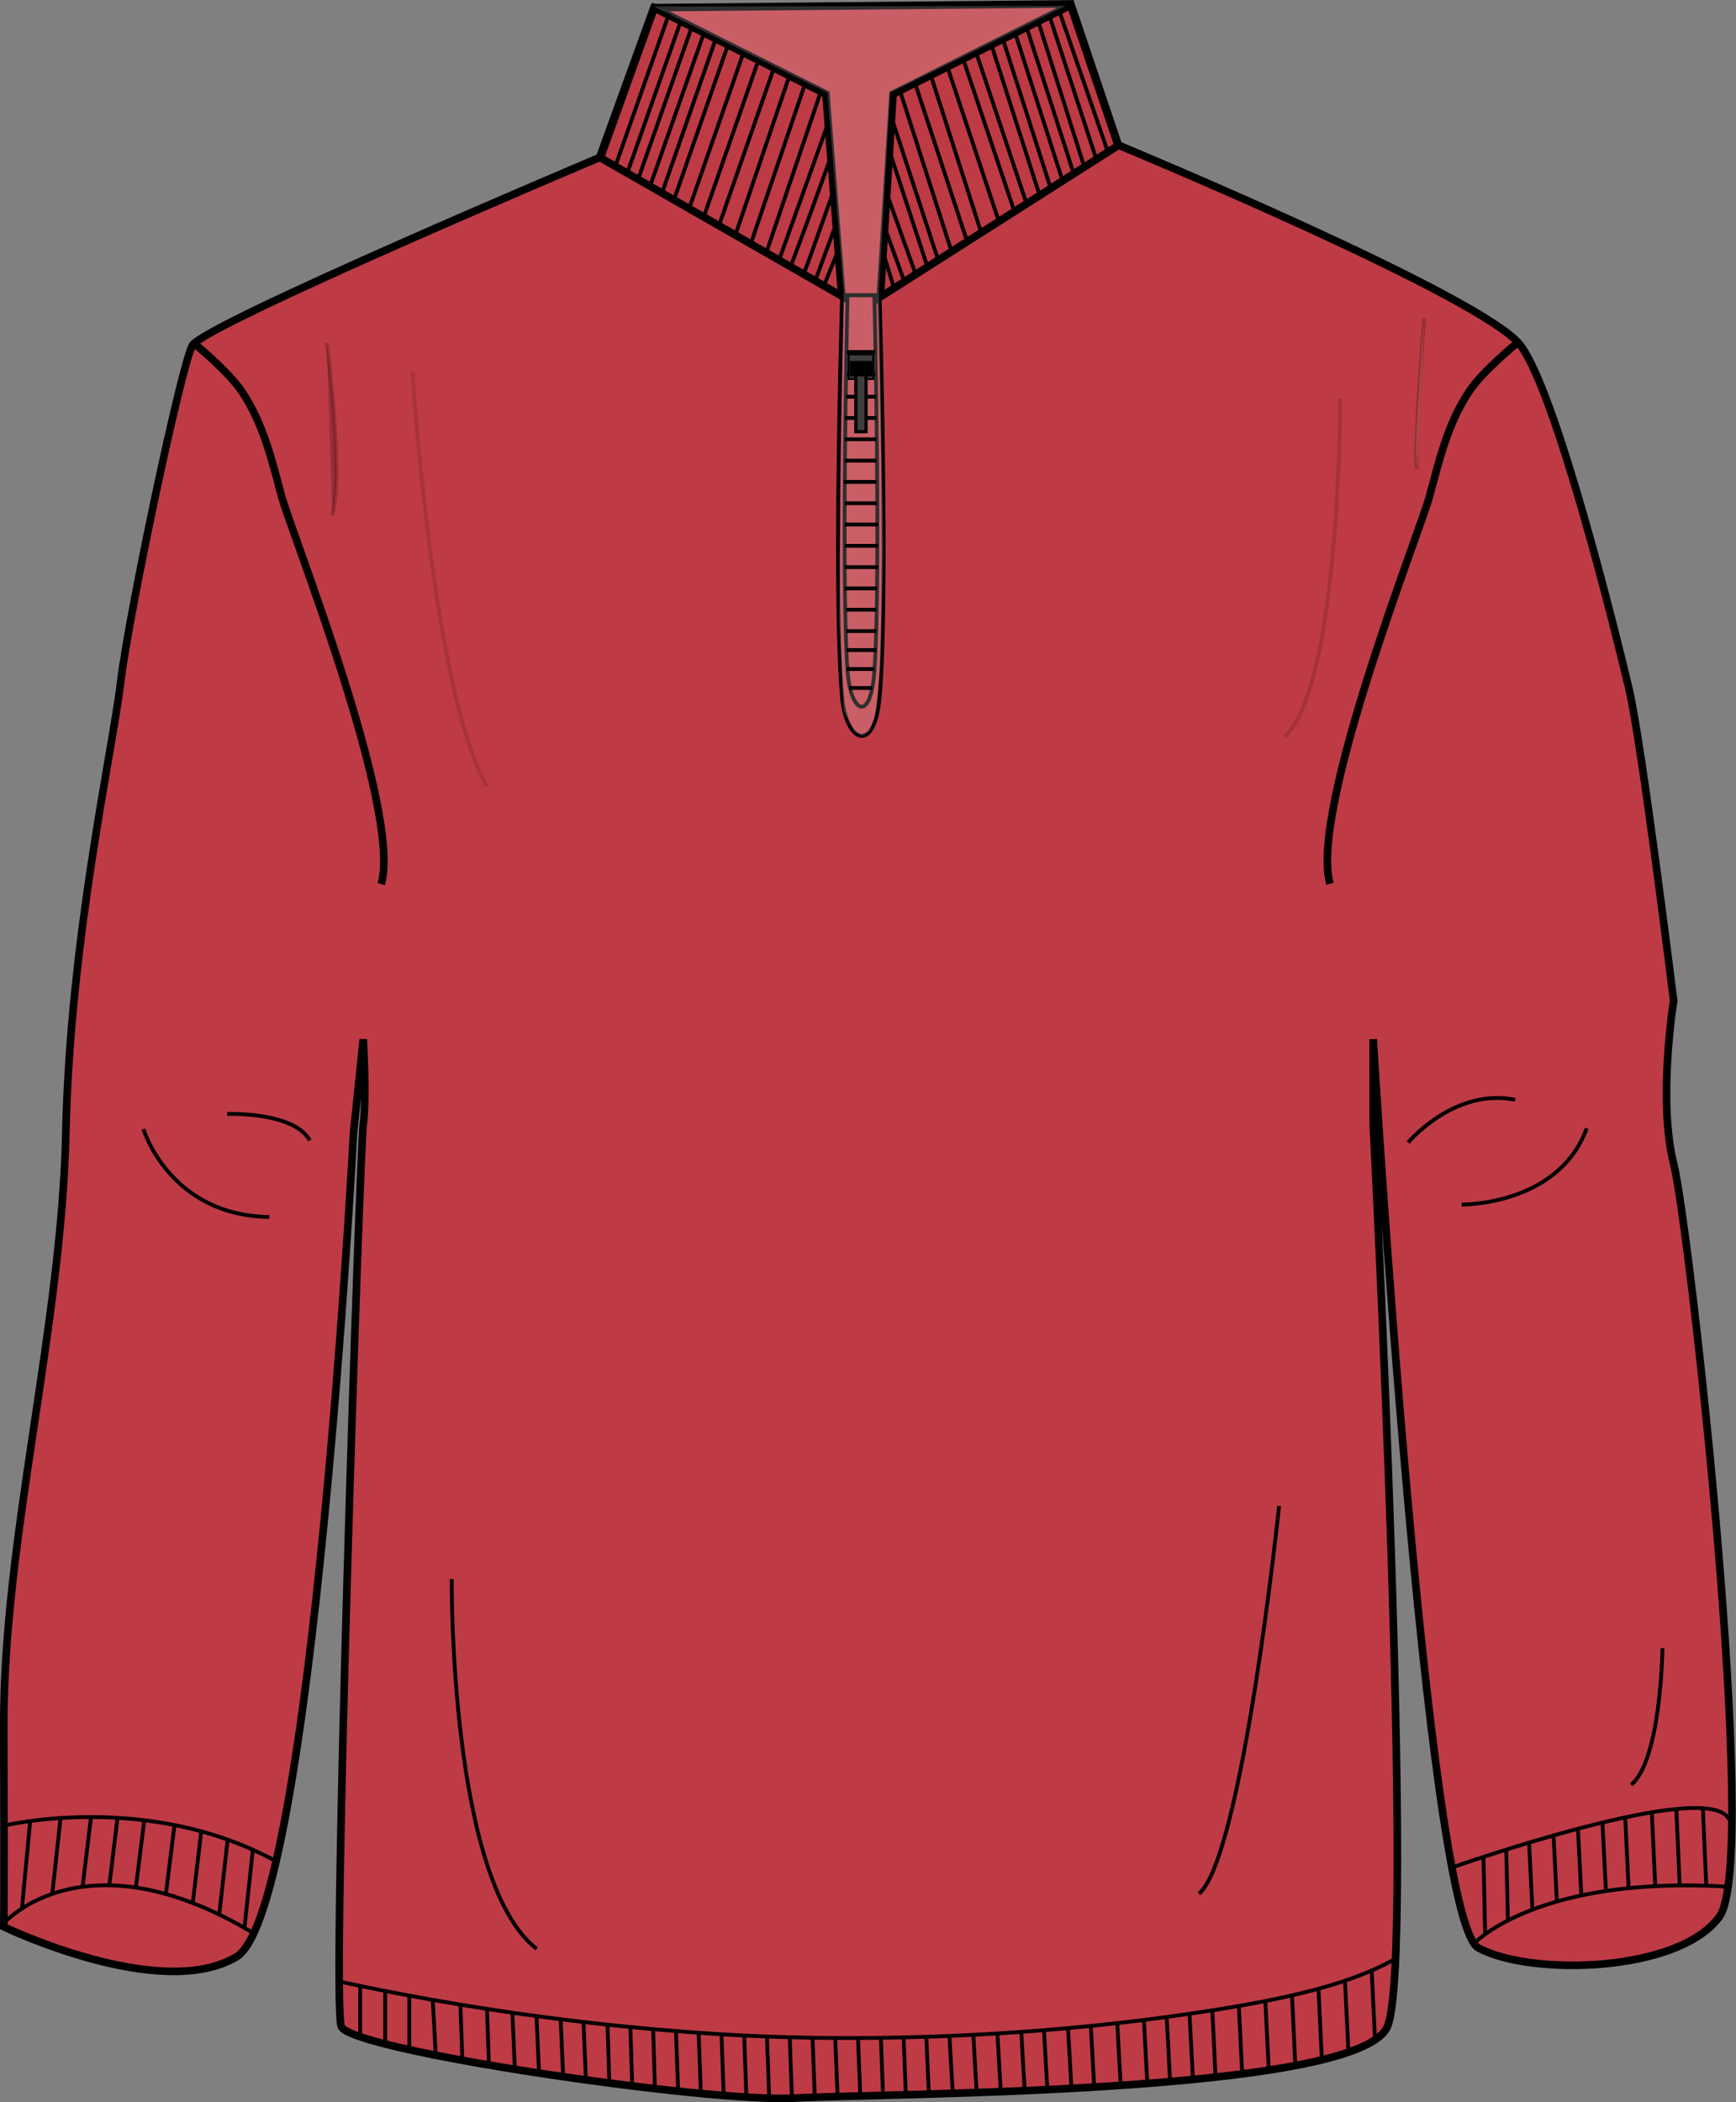 <svg xmlns="http://www.w3.org/2000/svg" width="457.349" height="553.665" viewBox="0 0 457.349 553.665">
  <rect x="0" y="0" width="457.349" height="553.665" fill="#808080" stroke="none"/>
  <g id="Group_26" data-name="Group 26" transform="translate(-201.312 -105.626)">
    <g id="Group_10" data-name="Group 10">
      <path id="Path_91" data-name="Path 91" d="M4210.565,3234.644l-14.284,39.459s-104.373,44.025-107.314,49.524-16.667,70.317-18.88,88.73-13.338,67.879-14.432,118.661-16.467,107.292-16.343,156.013,0,53.034,0,53.034,41.278,19.885,61.3,7.906,30.836-216.953,30.836-216.953l2.571-24.7s.9,15.832,0,22.236-8.41,231.379-5.815,237.762,97.125,20.157,119.577,18.857,148.494-.942,156.059-18.857-3.757-237.762-3.757-237.762v-22.236s13.987,231.814,27.71,239.3,52.823,6.534,63.523-8.247-7.866-181.514-12.084-198.286,0-42.912,0-42.912-8.36-67.752-11.792-82.26-19-77.461-28.508-90.284-105.983-52.79-105.983-52.79l-12.536-37.181Z" transform="translate(-3837 -3127)" fill="#be3a44" stroke="#000" stroke-width="2"/>
      <path id="Path_97" data-name="Path 97" d="M4089.384,3323.014s9.05,7.326,12.749,12.882c5.607,8.421,7.855,18.139,10.383,27.5s31.721,82.619,26.236,102.081" transform="translate(-3837 -3127)" fill="none" stroke="#000" stroke-width="2"/>
      <path id="Path_98" data-name="Path 98" d="M4146.966,3330.506s5.3,84.454,19.654,109.258" transform="translate(-3837 -3127)" fill="none" stroke="#000" stroke-width="1" opacity="0.122"/>
      <path id="Path_100" data-name="Path 100" d="M4098.164,3525.993s17.493-.655,21.769,6.964" transform="translate(-3837 -3127)" fill="none" stroke="#000" stroke-width="1"/>
      <path id="Path_101" data-name="Path 101" d="M4076.095,3530s6.873,22.763,33.163,23.125" transform="translate(-3837 -3127)" fill="none" stroke="#000" stroke-width="1"/>
      <path id="Path_102" data-name="Path 102" d="M4039.312,3713.431s37.848-9.206,71.869,9.455" transform="translate(-3837 -3127)" fill="none" stroke="#000" stroke-width="1"/>
      <path id="Path_103" data-name="Path 103" d="M4039.312,3739.115s21.165-24.075,65.636,2.532" transform="translate(-3837 -3127)" fill="none" stroke="#000" stroke-width="1"/>
      <path id="Path_104" data-name="Path 104" d="M4126.893,3754.391a674.529,674.529,0,0,0,97.355,13.739c39.34,2.7,84.069.795,121.825-4.437,23.656-3.278,45.75-7.273,59.609-15.359" transform="translate(-3836.541 -3127)" fill="none" stroke="#000" stroke-width="1"/>
      <path id="Path_105" data-name="Path 105" d="M4157.322,3648.5s-.708,79.4,22.343,97.343" transform="translate(-3837 -3127)" fill="none" stroke="#000" stroke-width="1"/>
      <path id="Path_106" data-name="Path 106" d="M4375.286,3629.237s-9.643,92.416-21.1,102.124" transform="translate(-3837 -3127)" fill="none" stroke="#000" stroke-width="1"/>
      <path id="Path_107" data-name="Path 107" d="M4391.378,3337.588s.033,75.984-14.762,89.2" transform="translate(-3837 -3127)" fill="none" stroke="#000" stroke-width="1" opacity="0.142"/>
      <path id="Path_109" data-name="Path 109" d="M4414.088,3329.89s-2.7,32.908-1.98,39.693" transform="translate(-3837.562 -3140.535)" fill="#fff" stroke="#000" stroke-width="1" opacity="0.205"/>
      <path id="Path_111" data-name="Path 111" d="M4409.287,3533.51s12.177-14.52,28.2-11.251" transform="translate(-3837 -3127)" fill="none" stroke="#000" stroke-width="1"/>
      <path id="Path_112" data-name="Path 112" d="M4423.387,3549.858s25.5.325,32.938-20.075" transform="translate(-3837 -3127)" fill="none" stroke="#000" stroke-width="1"/>
      <path id="Path_113" data-name="Path 113" d="M4476.287,3666.673s-.345,29.553-8.267,36" transform="translate(-3837 -3127)" fill="none" stroke="#000" stroke-width="1"/>
      <path id="Path_114" data-name="Path 114" d="M4420.39,3724.605s68.141-24.139,73.452-12.8" transform="translate(-3837 -3127)" fill="none" stroke="#000" stroke-width="1"/>
      <path id="Path_115" data-name="Path 115" d="M4426.979,3744.174s16.813-17.731,66.832-14.662" transform="translate(-3837 -3127)" fill="none" stroke="#000" stroke-width="1"/>
      <path id="Path_118" data-name="Path 118" d="M4117.216,3329.456s4.536,34.051,1.458,45.5" transform="translate(-3829.825 -3133.563)" stroke="#000" stroke-width="1" opacity="0.201"/>
      <path id="Path_136" data-name="Path 136" d="M4146.966,3330.506s5.3,84.454,19.654,109.258" transform="translate(-3837 -3127)" fill="none"/>
      <path id="Path_138" data-name="Path 138" d="M4045.3,3712.407l-2.228,23.5" transform="translate(-3836 -3127.52)" fill="none" stroke="#000" stroke-width="1"/>
      <path id="Path_139" data-name="Path 139" d="M4045.3,3712.406l-2.228,20.339" transform="translate(-3828 -3128.271)" fill="none" stroke="#000" stroke-width="1"/>
      <path id="Path_140" data-name="Path 140" d="M4045.3,3712.406l-2.228,18.314" transform="translate(-3820 -3128.271)" fill="none" stroke="#000" stroke-width="1"/>
      <path id="Path_141" data-name="Path 141" d="M4045.3,3712.406l-2.228,18.314" transform="translate(-3813 -3128.271)" fill="none" stroke="#000" stroke-width="1"/>
      <path id="Path_142" data-name="Path 142" d="M4045.3,3712.406l-2.228,17.831" transform="translate(-3806 -3127.259)" fill="none" stroke="#000" stroke-width="1"/>
      <path id="Path_143" data-name="Path 143" d="M4045.3,3712.406l-2.228,17.831" transform="translate(-3798 -3126.259)" fill="none" stroke="#000" stroke-width="1"/>
      <path id="Path_144" data-name="Path 144" d="M4045.3,3712.406l-2.228,18.879" transform="translate(-3791 -3124.259)" fill="none" stroke="#000" stroke-width="1"/>
      <path id="Path_145" data-name="Path 145" d="M4045.3,3712.407l-2.228,19.805" transform="translate(-3784 -3122.384)" fill="none" stroke="#000" stroke-width="1"/>
      <path id="Path_146" data-name="Path 146" d="M4045.3,3712.407l-2.228,20.743" transform="translate(-3777.352 -3119.86)" fill="none" stroke="#000" stroke-width="1"/>
      <path id="Path_147" data-name="Path 147" d="M4133.206,3755.461v13.8" transform="translate(-3837 -3127)" fill="none" stroke="#000" stroke-width="1"/>
      <path id="Path_148" data-name="Path 148" d="M4139.784,3757.051v13.819" transform="translate(-3837 -3127)" fill="none" stroke="#000" stroke-width="1"/>
      <path id="Path_149" data-name="Path 149" d="M4146.136,3758.42v14.073" transform="translate(-3837 -3127)" fill="none" stroke="#000" stroke-width="1"/>
      <path id="Path_150" data-name="Path 150" d="M4152.325,3759.517l.794,14.4" transform="translate(-3837 -3127)" fill="none" stroke="#000" stroke-width="1"/>
      <path id="Path_151" data-name="Path 151" d="M4159.621,3760.794l.491,14.372" transform="translate(-3837 -3127)" fill="none" stroke="#000" stroke-width="1"/>
      <path id="Path_152" data-name="Path 152" d="M4159.621,3760.794l.491,14.372" transform="translate(-3830 -3126)" fill="none" stroke="#000" stroke-width="1"/>
      <path id="Path_153" data-name="Path 153" d="M4159.621,3760.794l.669,15.049" transform="translate(-3823.32 -3125)" fill="none" stroke="#000" stroke-width="1"/>
      <path id="Path_154" data-name="Path 154" d="M4159.621,3760.794l.669,15.049" transform="translate(-3816.956 -3124)" fill="none" stroke="#000" stroke-width="1"/>
      <path id="Path_155" data-name="Path 155" d="M4159.621,3760.794l.669,15.049" transform="translate(-3810.591 -3123)" fill="none" stroke="#000" stroke-width="1"/>
      <path id="Path_156" data-name="Path 156" d="M4159.621,3760.794l.652,15.763" transform="translate(-3804.591 -3122.826)" fill="none" stroke="#000" stroke-width="1"/>
      <path id="Path_157" data-name="Path 157" d="M4159.621,3760.794l.476,15.531" transform="translate(-3798.245 -3121.76)" fill="none" stroke="#000" stroke-width="1"/>
      <path id="Path_158" data-name="Path 158" d="M4159.621,3760.794l.476,15.531" transform="translate(-3792.245 -3121.76)" fill="none" stroke="#000" stroke-width="1"/>
      <path id="Path_159" data-name="Path 159" d="M4159.621,3760.794l.476,15.792" transform="translate(-3786.245 -3120.76)" fill="none" stroke="#000" stroke-width="1"/>
      <path id="Path_160" data-name="Path 160" d="M4159.621,3760.794l.589,16.36" transform="translate(-3780.245 -3120.76)" fill="none" stroke="#000" stroke-width="1"/>
      <path id="Path_161" data-name="Path 161" d="M4159.621,3760.794l.589,16.36" transform="translate(-3774.245 -3119.76)" fill="none" stroke="#000" stroke-width="1"/>
      <path id="Path_162" data-name="Path 162" d="M4159.621,3760.794l.589,16.36" transform="translate(-3768.245 -3119.76)" fill="none" stroke="#000" stroke-width="1"/>
      <path id="Path_163" data-name="Path 163" d="M4159.621,3760.794l.589,16.36" transform="translate(-3762.245 -3118.76)" fill="none" stroke="#000" stroke-width="1"/>
      <path id="Path_164" data-name="Path 164" d="M4159.621,3760.794l.589,16.36" transform="translate(-3756.245 -3118.76)" fill="none" stroke="#000" stroke-width="1"/>
      <path id="Path_165" data-name="Path 165" d="M4159.621,3760.794l.589,16.36" transform="translate(-3750.245 -3118.442)" fill="none" stroke="#000" stroke-width="1"/>
      <path id="Path_166" data-name="Path 166" d="M4159.621,3760.794l.589,15.906" transform="translate(-3744.245 -3118.442)" fill="none" stroke="#000" stroke-width="1"/>
      <path id="Path_167" data-name="Path 167" d="M4159.621,3760.794l.589,14.921" transform="translate(-3738.245 -3117.987)" fill="none" stroke="#000" stroke-width="1"/>
      <path id="Path_168" data-name="Path 168" d="M4159.621,3760.794l.589,14.921" transform="translate(-3732.245 -3117.987)" fill="none" stroke="#000" stroke-width="1"/>
      <path id="Path_169" data-name="Path 169" d="M4159.621,3760.794l.589,15.376" transform="translate(-3726.245 -3118.442)" fill="none" stroke="#000" stroke-width="1"/>
      <path id="Path_170" data-name="Path 170" d="M4159.621,3760.794l.589,15.376" transform="translate(-3720.245 -3118.442)" fill="none" stroke="#000" stroke-width="1"/>
      <path id="Path_171" data-name="Path 171" d="M4159.621,3760.794l.648,14.931" transform="translate(-3714.245 -3118.442)" fill="none" stroke="#000" stroke-width="1"/>
      <path id="Path_172" data-name="Path 172" d="M4159.621,3760.794l.9,15.536" transform="translate(-3708.185 -3119.046)" fill="none" stroke="#000" stroke-width="1"/>
      <path id="Path_173" data-name="Path 173" d="M4159.621,3760.794l.9,15.536" transform="translate(-3701.875 -3119.046)" fill="none" stroke="#000" stroke-width="1"/>
      <path id="Path_174" data-name="Path 174" d="M4159.621,3760.794l.9,15.536" transform="translate(-3695.566 -3120.046)" fill="none" stroke="#000" stroke-width="1"/>
      <path id="Path_175" data-name="Path 175" d="M4159.621,3760.794l.9,15.536" transform="translate(-3689.256 -3120.046)" fill="none" stroke="#000" stroke-width="1"/>
      <path id="Path_176" data-name="Path 176" d="M4159.621,3760.794l.9,15.536" transform="translate(-3683.256 -3120.046)" fill="none" stroke="#000" stroke-width="1"/>
      <path id="Path_177" data-name="Path 177" d="M4159.621,3760.794l.9,15.536" transform="translate(-3676.947 -3121.046)" fill="none" stroke="#000" stroke-width="1"/>
      <path id="Path_178" data-name="Path 178" d="M4159.621,3760.794l.9,16.536" transform="translate(-3670.947 -3122.046)" fill="none" stroke="#000" stroke-width="1"/>
      <path id="Path_179" data-name="Path 179" d="M4159.621,3760.794l.9,16.536" transform="translate(-3663.947 -3122.046)" fill="none" stroke="#000" stroke-width="1"/>
      <path id="Path_180" data-name="Path 180" d="M4159.621,3760.794l.9,16.536" transform="translate(-3656.947 -3123.046)" fill="none" stroke="#000" stroke-width="1"/>
      <path id="Path_181" data-name="Path 181" d="M4159.621,3760.794l.9,17.164" transform="translate(-3650.947 -3124.046)" fill="none" stroke="#000" stroke-width="1"/>
      <path id="Path_182" data-name="Path 182" d="M4159.621,3760.794l.9,17.164" transform="translate(-3644.947 -3125.046)" fill="none" stroke="#000" stroke-width="1"/>
      <path id="Path_183" data-name="Path 183" d="M4159.621,3760.794l.9,18.164" transform="translate(-3638.947 -3126.046)" fill="none" stroke="#000" stroke-width="1"/>
      <path id="Path_184" data-name="Path 184" d="M4159.621,3760.794l.9,18.164" transform="translate(-3631.947 -3127.046)" fill="none" stroke="#000" stroke-width="1"/>
      <path id="Path_185" data-name="Path 185" d="M4159.621,3760.794l.9,18.164" transform="translate(-3624.947 -3128.046)" fill="none" stroke="#000" stroke-width="1"/>
      <path id="Path_186" data-name="Path 186" d="M4159.621,3760.794l.9,19.1" transform="translate(-3617.947 -3130.046)" fill="none" stroke="#000" stroke-width="1"/>
      <path id="Path_187" data-name="Path 187" d="M4159.621,3760.794l.9,18.577" transform="translate(-3610.947 -3131.046)" fill="none" stroke="#000" stroke-width="1"/>
      <path id="Path_188" data-name="Path 188" d="M4159.621,3760.794l.9,18.577" transform="translate(-3603.947 -3133.046)" fill="none" stroke="#000" stroke-width="1"/>
      <path id="Path_189" data-name="Path 189" d="M4159.621,3760.794l.9,18.577" transform="translate(-3596.947 -3136.334)" fill="none" stroke="#000" stroke-width="1"/>
      <path id="Path_190" data-name="Path 190" d="M4159.621,3760.794l.449,20.531" transform="translate(-3567.497 -3166.334)" fill="none" stroke="#000" stroke-width="1"/>
      <path id="Path_191" data-name="Path 191" d="M4159.621,3760.794l.449,19.182" transform="translate(-3561.497 -3168.334)" fill="none" stroke="#000" stroke-width="1"/>
      <path id="Path_192" data-name="Path 192" d="M4159.621,3760.794l.9,18.1" transform="translate(-3555.497 -3170.334)" fill="none" stroke="#000" stroke-width="1"/>
      <path id="Path_193" data-name="Path 193" d="M4159.621,3760.794l.9,18.1" transform="translate(-3549.046 -3172.24)" fill="none" stroke="#000" stroke-width="1"/>
      <path id="Path_194" data-name="Path 194" d="M4159.621,3760.794l.9,17.411" transform="translate(-3542.596 -3173.24)" fill="none" stroke="#000" stroke-width="1"/>
      <path id="Path_195" data-name="Path 195" d="M4159.621,3760.794l.9,17.411" transform="translate(-3536.145 -3175.04)" fill="none" stroke="#000" stroke-width="1"/>
      <path id="Path_196" data-name="Path 196" d="M4159.621,3760.793l.9,18.947" transform="translate(-3530.145 -3176.575)" fill="none" stroke="#000" stroke-width="1"/>
      <path id="Path_197" data-name="Path 197" d="M4159.621,3760.794l.9,19.411" transform="translate(-3523.145 -3178.04)" fill="none" stroke="#000" stroke-width="1"/>
      <path id="Path_198" data-name="Path 198" d="M4159.621,3760.793l.9,20.411" transform="translate(-3516.694 -3179.04)" fill="none" stroke="#000" stroke-width="1"/>
      <path id="Path_199" data-name="Path 199" d="M4159.621,3760.793l.9,20.411" transform="translate(-3509.694 -3179.018)" fill="none" stroke="#000" stroke-width="1"/>
      <path id="Path_201" data-name="Path 201" d="M4407.835,3207.839s-1.027,33.208-1.092,64.176c-.034,16.5.22,32.533,1.092,41.923,1.086,11.7,8.471,14.828,9.847,0,2.461-26.525,0-106.1,0-106.1Z" transform="translate(-3984.661 -3024.481)" fill="none" stroke="#000" stroke-width="1"/>
      <path id="Path_200" data-name="Path 200" d="M4407.526,3207.839s-.737,31-.783,59.918c-.025,15.4.158,30.375.783,39.142.779,10.922,6.076,13.844,7.063,0,1.765-24.765,0-99.06,0-99.06Z" transform="translate(-3982.923 -3024.481)" fill="none" stroke="#000" stroke-width="1"/>
      <path id="Path_204" data-name="Path 204" d="M4196.5,3274.178l63.583,36.416-4.192-53.187-45.213-22.69Z" transform="translate(-3837 -3127)" fill="none" stroke="#000" stroke-width="2"/>
      <path id="Path_205" data-name="Path 205" d="M4256.987,3270.944l-62.628,39.875,3.339-53.413,45.524-22.778,1.256-.609Z" transform="translate(-3761.115 -3127)" fill="none" stroke="#000" stroke-width="2"/>
      <path id="Path_203" data-name="Path 203" d="M4203.87,3344.346l45.713,22.715,4.3,52.341-1.207,86.474,1.17,23.85,2.919,5.533,1.9,1.125,2.024-1.125,1.419-3.715,1.444-12.974.813-30.835L4263.2,3418.9l2.982-51.842,46.183-22.883Z" transform="translate(-3830.314 -3237)" fill="#fff" opacity="0.185"/>
      <path id="Path_206" data-name="Path 206" d="M4139.436,3323.014s-9.05,7.326-12.749,12.882c-5.607,8.421-7.855,18.139-10.383,27.5s-31.72,82.619-26.235,102.081" transform="translate(-3538.372 -3127.12)" fill="none" stroke="#000" stroke-width="2"/>
      <g id="Group_9" data-name="Group 9" transform="translate(423.631 198.318)">
        <path id="Path_119" data-name="Path 119" d="M4258.514,3315.427h7.471" transform="translate(-4257.744 -3315.427)" fill="none" stroke="#000" stroke-width="1"/>
        <path id="Path_120" data-name="Path 120" d="M4258,3328.936h7.472" transform="translate(-4257.229 -3323.044)" fill="none" stroke="#000" stroke-width="1"/>
        <g id="Group_8" data-name="Group 8" transform="translate(0 11.784)">
          <path id="Path_121" data-name="Path 121" d="M4257.922,3327.9h7.972" transform="translate(-4257.336 -3327.896)" fill="none" stroke="#000" stroke-width="1"/>
          <path id="Path_122" data-name="Path 122" d="M4257.922,3327.9h8.313" transform="translate(-4257.677 -3322.291)" fill="none" stroke="#000" stroke-width="1"/>
          <path id="Path_123" data-name="Path 123" d="M4257.922,3327.9h8.333" transform="translate(-4257.696 -3316.687)" fill="none" stroke="#000" stroke-width="1"/>
          <path id="Path_124" data-name="Path 124" d="M4257.923,3327.9h8.332" transform="translate(-4257.697 -3311.067)" fill="none" stroke="#000" stroke-width="1"/>
          <path id="Path_125" data-name="Path 125" d="M4257.922,3327.9h8.559" transform="translate(-4257.922 -3305.458)" fill="none" stroke="#000" stroke-width="1"/>
          <path id="Path_126" data-name="Path 126" d="M4257.922,3327.9h8.431" transform="translate(-4257.677 -3299.848)" fill="none" stroke="#000" stroke-width="1"/>
          <path id="Path_127" data-name="Path 127" d="M4257.922,3327.9h8.775" transform="translate(-4257.677 -3294.239)" fill="none" stroke="#000" stroke-width="1"/>
          <path id="Path_128" data-name="Path 128" d="M4257.922,3327.9h8.795" transform="translate(-4257.696 -3288.63)" fill="none" stroke="#000" stroke-width="1"/>
          <path id="Path_129" data-name="Path 129" d="M4257.922,3327.9h8.775" transform="translate(-4257.677 -3283.02)" fill="none" stroke="#000" stroke-width="1"/>
          <path id="Path_130" data-name="Path 130" d="M4257.921,3327.9h8.431" transform="translate(-4257.676 -3277.411)" fill="none" stroke="#000" stroke-width="1"/>
          <path id="Path_131" data-name="Path 131" d="M4257.922,3327.9h7.973" transform="translate(-4257.336 -3271.802)" fill="none" stroke="#000" stroke-width="1"/>
          <path id="Path_132" data-name="Path 132" d="M4257.922,3327.9h7.973" transform="translate(-4257.336 -3266.179)" fill="none" stroke="#000" stroke-width="1"/>
          <path id="Path_133" data-name="Path 133" d="M4257.921,3327.9h7.832" transform="translate(-4257.194 -3261.179)" fill="none" stroke="#000" stroke-width="1"/>
          <path id="Path_134" data-name="Path 134" d="M4257.921,3327.9h7.2" transform="translate(-4257.194 -3256.179)" fill="none" stroke="#000" stroke-width="1"/>
          <path id="Path_135" data-name="Path 135" d="M4257.921,3327.9h6.015" transform="translate(-4256.468 -3251.179)" fill="none" stroke="#000" stroke-width="1"/>
        </g>
      </g>
      <g id="Group_7" data-name="Group 7" transform="translate(424.63 198.701)">
        <g id="Rectangle_1" data-name="Rectangle 1" transform="translate(0)" fill="#3e3e3e" stroke="#000" stroke-width="0.5">
          <rect width="6.975" height="7" stroke="none"/>
          <rect x="0.25" y="0.25" width="6.475" height="6.5" fill="none"/>
        </g>
        <g id="Rectangle_3" data-name="Rectangle 3" transform="translate(1.744 4)" fill="#3e3e3e" stroke="#000" stroke-width="0.8">
          <rect width="3.487" height="17" stroke="none"/>
          <rect x="0.4" y="0.4" width="2.687" height="16.2" fill="none"/>
        </g>
        <g id="Rectangle_2" data-name="Rectangle 2" transform="translate(0.581 2)" stroke="#000" stroke-width="0.5">
          <rect width="5.812" height="4" stroke="none"/>
          <rect x="0.25" y="0.25" width="5.312" height="3.5" fill="none"/>
        </g>
      </g>
    </g>
    <g id="Group_23" data-name="Group 23" transform="matrix(-1, -0.017, 0.017, -1, 493.424, 180.873)">
      <path id="Path_208" data-name="Path 208" d="M5362.686,3263.4l-13.535-37.178" transform="translate(-5348.362 -3191.146)" fill="none" stroke="#000" stroke-width="1"/>
      <path id="Path_209" data-name="Path 209" d="M5362.295,3264.173l-13.144-37.951" transform="translate(-5345.467 -3193.447)" fill="none" stroke="#000" stroke-width="1"/>
      <path id="Path_210" data-name="Path 210" d="M5362.139,3264.917l-12.988-38.7" transform="translate(-5342.312 -3195.482)" fill="none" stroke="#000" stroke-width="1"/>
      <path id="Path_211" data-name="Path 211" d="M5362.443,3265.209l-13.292-38.987" transform="translate(-5339.616 -3197.476)" fill="none" stroke="#000" stroke-width="1"/>
      <path id="Path_212" data-name="Path 212" d="M5362.438,3265.282l-13.287-39.06" transform="translate(-5336.61 -3199.068)" fill="none" stroke="#000" stroke-width="1"/>
      <path id="Path_213" data-name="Path 213" d="M5362.417,3265.3l-13.267-39.082" transform="translate(-5333.417 -3200.846)" fill="none" stroke="#000" stroke-width="1"/>
      <path id="Path_214" data-name="Path 214" d="M5362.624,3265.914l-13.474-39.692" transform="translate(-5330.623 -3203.018)" fill="none" stroke="#000" stroke-width="1"/>
      <path id="Path_215" data-name="Path 215" d="M5363.218,3266.118l-14.068-39.9" transform="translate(-5327.2 -3205.189)" fill="none" stroke="#000" stroke-width="1"/>
      <path id="Path_216" data-name="Path 216" d="M5363.315,3266.068l-14.165-39.846" transform="translate(-5324.002 -3207.217)" fill="none" stroke="#000" stroke-width="1"/>
      <path id="Path_217" data-name="Path 217" d="M5363.458,3266.867l-14.308-40.645" transform="translate(-5319.96 -3209.932)" fill="none" stroke="#000" stroke-width="1"/>
      <path id="Path_218" data-name="Path 218" d="M5363.207,3267.618l-14.057-41.4" transform="translate(-5315.379 -3212.989)" fill="none" stroke="#000" stroke-width="1"/>
      <path id="Path_219" data-name="Path 219" d="M5363.626,3267.756l-14.477-41.534" transform="translate(-5311.738 -3215.452)" fill="none" stroke="#000" stroke-width="1"/>
      <path id="Path_220" data-name="Path 220" d="M5363.461,3269l-14.322-42.158" transform="translate(-5307.634 -3218.713)" fill="none" stroke="#000" stroke-width="1"/>
      <path id="Path_221" data-name="Path 221" d="M5364.252,3262.041l-12.943-37.347" transform="translate(-5306.324 -3218.892)" fill="none" stroke="#000" stroke-width="1"/>
      <path id="Path_222" data-name="Path 222" d="M5364.063,3254.91l-10.581-30.524" transform="translate(-5305.709 -3220.46)" fill="none" stroke="#000" stroke-width="1"/>
      <path id="Path_223" data-name="Path 223" d="M5363.681,3246.963l-8.134-21.54" transform="translate(-5304.708 -3223.456)" fill="none" stroke="#000" stroke-width="1"/>
      <path id="Path_224" data-name="Path 224" d="M5363.816,3237.27h0l-5.306-13.819" transform="translate(-5304.709 -3223.392)" fill="none" stroke="#000" stroke-width="1"/>
      <path id="Path_225" data-name="Path 225" d="M5363.032,3232.473l-2.892-8.993" transform="translate(-5303.674 -3225.371)" fill="none" stroke="#000" stroke-width="1"/>
    </g>
    <g id="Group_24" data-name="Group 24" transform="translate(-1151.77 9)">
      <path id="Path_209-2" data-name="Path 209" d="M5363.277,3226.222l-14.126,40.081" transform="translate(-3833.935 -3125.978)" fill="none" stroke="#000" stroke-width="1"/>
      <path id="Path_210-2" data-name="Path 210" d="M5363.277,3226.222l-14.126,40.081" transform="translate(-3830.87 -3123.935)" fill="none" stroke="#000" stroke-width="1"/>
      <path id="Path_211-2" data-name="Path 211" d="M5363.277,3226.222l-14.126,40.081" transform="translate(-3827.805 -3122.914)" fill="none" stroke="#000" stroke-width="1"/>
      <path id="Path_212-2" data-name="Path 212" d="M5363.277,3226.222l-14.126,40.081" transform="translate(-3824.741 -3120.87)" fill="none" stroke="#000" stroke-width="1"/>
      <path id="Path_213-2" data-name="Path 213" d="M5363.454,3226.222l-14.3,40.989" transform="translate(-3821.676 -3119.735)" fill="none" stroke="#000" stroke-width="1"/>
      <path id="Path_214-2" data-name="Path 214" d="M5363.454,3226.222l-14.3,40.989" transform="translate(-3818.611 -3117.692)" fill="none" stroke="#000" stroke-width="1"/>
      <path id="Path_215-2" data-name="Path 215" d="M5363.454,3226.222l-14.3,40.989" transform="translate(-3814.524 -3115.649)" fill="none" stroke="#000" stroke-width="1"/>
      <path id="Path_216-2" data-name="Path 216" d="M5363.454,3226.222l-14.3,40.989" transform="translate(-3810.615 -3113.605)" fill="none" stroke="#000" stroke-width="1"/>
      <path id="Path_217-2" data-name="Path 217" d="M5363.454,3226.222l-14.3,40.989" transform="translate(-3806.528 -3111.562)" fill="none" stroke="#000" stroke-width="1"/>
      <path id="Path_218-2" data-name="Path 218" d="M5363.454,3226.222l-14.3,42.134" transform="translate(-3802.442 -3109.519)" fill="none" stroke="#000" stroke-width="1"/>
      <path id="Path_219-2" data-name="Path 219" d="M5363.454,3226.222l-14.3,42.134" transform="translate(-3798.355 -3107.294)" fill="none" stroke="#000" stroke-width="1"/>
      <path id="Path_220-2" data-name="Path 220" d="M5363.594,3226.222,5349.15,3268.9" transform="translate(-3794.269 -3105.462)" fill="none" stroke="#000" stroke-width="1"/>
      <path id="Path_221-2" data-name="Path 221" d="M5364.46,3225.372l-6.682,18.641-6.277,17.512" transform="translate(-3793.196 -3096.347)" fill="none" stroke="#000" stroke-width="1"/>
      <path id="Path_222-2" data-name="Path 222" d="M5364.563,3225.371l-6.863,18.894-3.79,10.117" transform="translate(-3792.516 -3087.602)" fill="none" stroke="#000" stroke-width="1"/>
      <path id="Path_223-2" data-name="Path 223" d="M5363.935,3226.185l-6.488,18.2-1.311,3.331" transform="translate(-3791.447 -3078.709)" fill="none" stroke="#000" stroke-width="1"/>
      <path id="Path_224-2" data-name="Path 224" d="M5364.724,3224.438l-5.566,15.08" transform="translate(-3791.381 -3068.789)" fill="none" stroke="#000" stroke-width="1"/>
      <path id="Path_225-2" data-name="Path 225" d="M5364.23,3225.371l-3.768,9.276" transform="translate(-3790.296 -3062.85)" fill="none" stroke="#000" stroke-width="1"/>
    </g>
  </g>
</svg>

